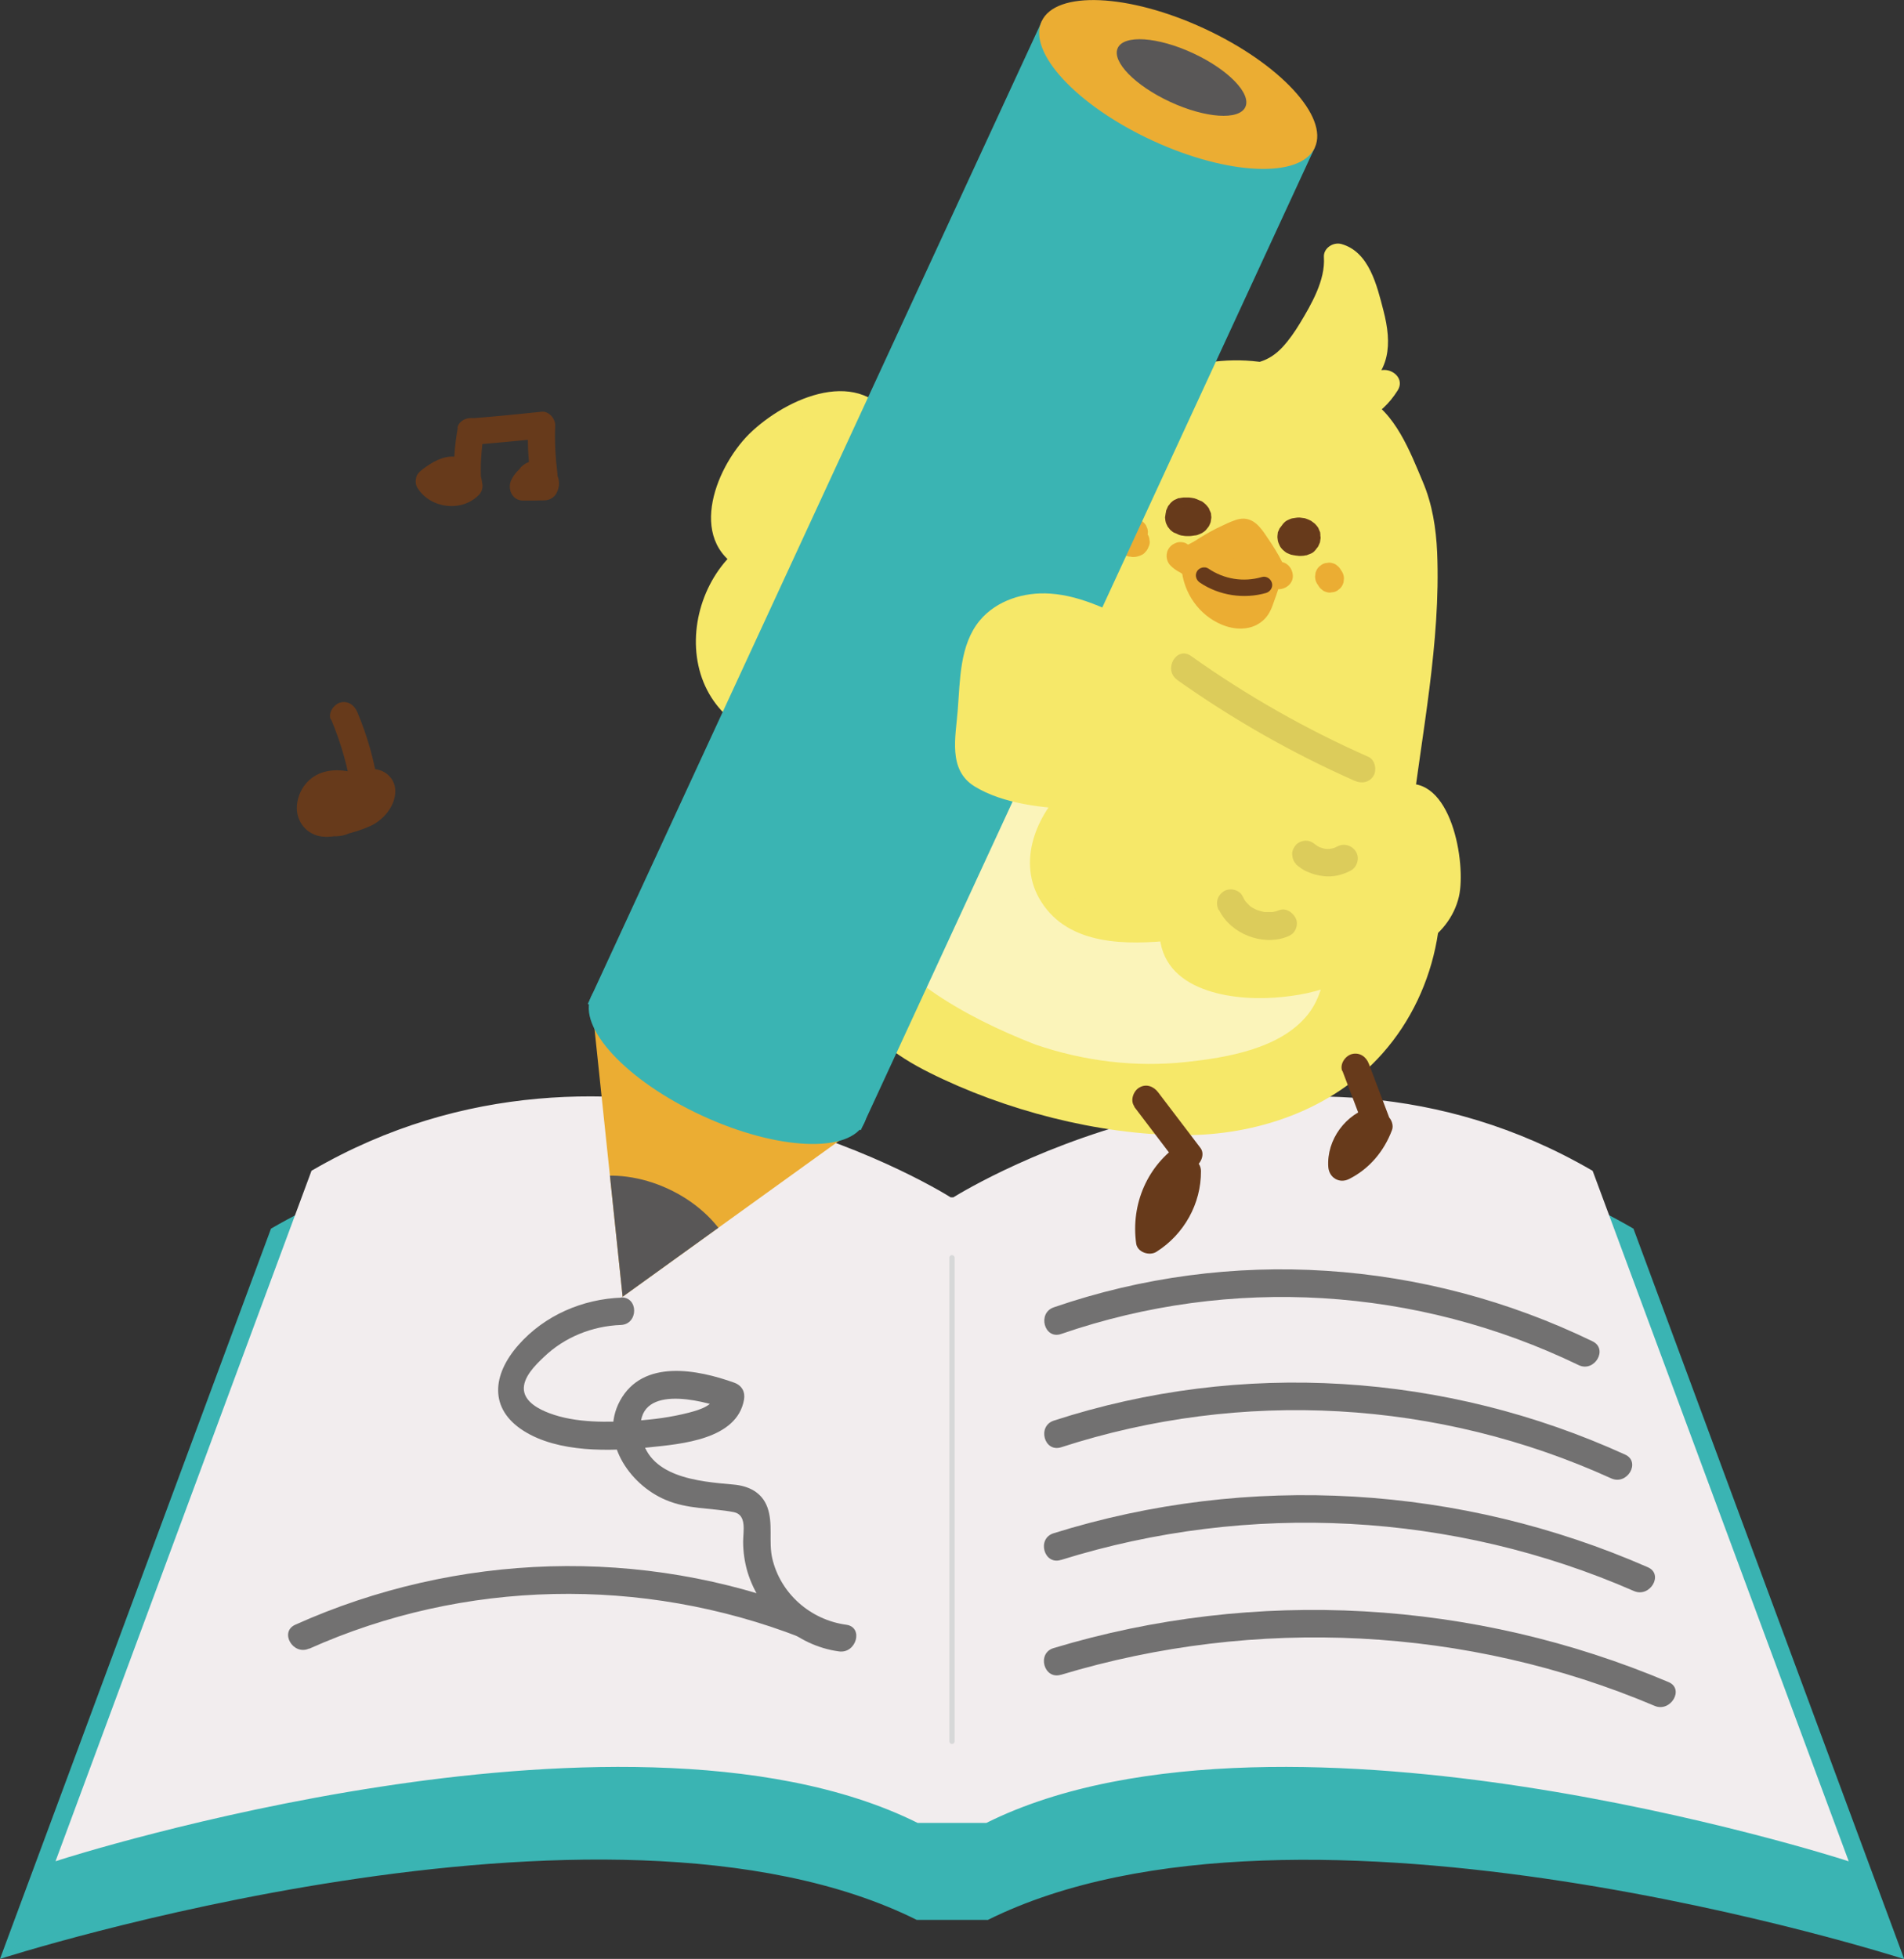 <?xml version="1.0" encoding="UTF-8"?>
<svg id="_レイヤー_2" data-name="レイヤー 2" xmlns="http://www.w3.org/2000/svg" xmlns:xlink="http://www.w3.org/1999/xlink" viewBox="0 0 86.42 88.87">
  <rect x="0" y="0" width="86.42" height="88.87" fill="#333333" stroke="none"/>
  <defs>
    <style>
      .cls-1 {
        fill: none;
      }

      .cls-2 {
        clip-path: url(#clippath);
      }

      .cls-3 {
        fill: #f6e869;
      }

      .cls-4 {
        fill: #f2edee;
      }

      .cls-5 {
        fill: #ebad33;
      }

      .cls-6 {
        fill: #fff;
      }

      .cls-7 {
        fill: #673a1b;
      }

      .cls-8 {
        fill: #d7d8d8;
      }

      .cls-9 {
        fill: #dccc5b;
      }

      .cls-10 {
        fill: #727171;
      }

      .cls-11 {
        fill: #595757;
      }

      .cls-12 {
        fill: #3ab4b3;
      }

      .cls-13 {
        opacity: .54;
      }
    </style>
    <clipPath id="clippath">
      <polygon class="cls-1" points="26.83 45.21 28.26 58.83 39.23 50.93 26.83 45.21"/>
    </clipPath>
  </defs>
  <g id="_3" data-name="3">
    <g>
      <g>
        <path class="cls-12" d="m44.82,87.11c14.18-7.06,41.61,1.77,41.61,1.77l-12.29-33.14c-15.12-8.78-30.82,1.33-30.82,1.33h-.2s-15.7-10.11-30.82-1.33L0,88.87s27.43-8.83,41.61-1.77h3.21Z"/>
        <g>
          <path class="cls-4" d="m44.72,82.59c13.28-6.62,38.98,1.65,38.98,1.65l-11.52-31.05c-14.16-8.23-28.87,1.24-28.87,1.24h-.19s-14.71-9.47-28.87-1.24l-11.52,31.05s25.7-8.27,38.98-1.65h3.01Z"/>
          <path class="cls-4" d="m83.9,84.44l-.25-.08c-.06-.02-6.51-2.08-14.49-3.3-7.36-1.13-17.56-1.76-24.39,1.64h-.06s-3.06,0-3.06,0c-6.83-3.4-17.04-2.77-24.39-1.64-7.98,1.22-14.43,3.28-14.49,3.3l-.25.08,11.62-31.33.04-.02c13.75-7.98,28.19.74,28.97,1.23h.12c.78-.48,15.22-9.21,28.97-1.23l.04.02.02.04,11.61,31.29ZM14.35,53.28l-11.41,30.77c1.25-.39,7.16-2.14,14.28-3.24,7.39-1.13,17.63-1.76,24.52,1.65h2.95c6.89-3.42,17.13-2.79,24.52-1.65,7.13,1.09,13.03,2.85,14.28,3.24l-11.41-30.77c-13.92-8.05-28.55,1.17-28.7,1.26l-.03.02h-.26l-.03-.02c-.15-.1-14.78-9.32-28.7-1.26Z"/>
        </g>
        <path class="cls-8" d="m43.21,79.12c-.07,0-.12-.06-.12-.12v-21.94c0-.07.06-.12.12-.12s.12.06.12.12v21.94c0,.07-.06.12-.12.12Z"/>
      </g>
      <g>
        <g>
          <path class="cls-3" d="m44.8,33.29c2.27-4,1.96-6.76,3.54-9.64.68-1.23,1.55-2.36,2.5-3.44,1.26-1.43,2.84-2.87,4.94-3,.56-.04,1.15.02,1.67-.14.56-.18.96-.6,1.34-1.01.76-.82,2.1-3.31,1.94-4.39,1.03.15,1.41,2.44,1.66,3.33s-.17,1.86-1.02,2.33c.5.15,1.04.18,1.53.07-.27.5-.72.91-1.27,1.17,1.12.41,1.3,1.64,1.88,2.58,1.84,2.96,1.1,6.23-.09,16.23"/>
          <path class="cls-3" d="m45.34,33.6c1.26-2.29,1.84-4.69,2.56-7.16.77-2.64,2.39-4.97,4.38-6.84,1.14-1.08,2.35-1.67,3.92-1.78,1.15-.08,1.95-.24,2.8-1.08,1.19-1.19,2.46-3.34,2.35-5.08l-.79.6c.64.18.82,1.34.97,1.88.27.99.56,1.94-.47,2.63-.43.28-.4,1.01.15,1.14.64.15,1.21.17,1.86.07l-.71-.92c-.28.44-.6.7-1.05.94-.39.21-.42.88,0,1.08.94.44,1.23,1.57,1.7,2.43.22.4.42.78.57,1.21.35,1.03.42,2.11.41,3.19-.04,3.82-.75,7.66-1.2,11.45-.1.8,1.16.79,1.25,0,.48-4.03,1.36-8.22,1.19-12.3-.05-1.1-.22-2.19-.65-3.2-.56-1.33-1.27-3.2-2.64-3.84v1.08c.65-.35,1.11-.77,1.5-1.39.32-.51-.21-.99-.71-.92-.4.08-.8.06-1.2-.07l.15,1.14c1.44-.95,1.51-2.24,1.11-3.78-.29-1.11-.64-2.66-1.91-3.01-.37-.1-.82.19-.79.6.07,1.04-.57,2.14-1.09,3-.23.38-.48.74-.78,1.07-.66.71-1.3.79-2.24.84-2.33.12-4.1,1.5-5.6,3.19s-2.85,3.64-3.56,5.87c-.8,2.52-1.29,4.99-2.58,7.34-.39.71.69,1.34,1.08.63h0Z"/>
        </g>
        <path class="cls-7" d="m58.96,23.55s-.07,0-.11,0c-.07,0-.15.02-.22.03,0,0-.01,0-.02,0,0,0-.02,0-.02,0,0,0,0,0-.01,0-.03.01-.06.03-.09.04-.03.01-.06.03-.09.04,0,0-.01,0-.02.01-.03.02-.09.07-.08.06,0,0-.06.04-.08.06-.03.03-.05.07-.07.09-.02.03-.05.06-.07.09l-.04.09s-.03.06-.04.09c0,0,0,0,0,0,0,.03-.02.17-.01.11,0-.05-.01.08-.01.11,0,0,0,0,0,0,0,.01.02.19.03.2.01.06.08.19.08.2.03.06.08.12.13.17s.11.09.16.13c.03.02.08.04.11.05.04.02.09.04.13.05.02,0,.03,0,.05.01.1.02.19.03.29.04.03,0,.06,0,.09,0,.08,0,.16-.01.24-.03,0,0,.01,0,.02,0,.03-.01.08-.04.1-.04.02-.01.07-.03.1-.04.07-.03.13-.08.18-.14.02-.02.06-.07.07-.09.03-.03.05-.06.07-.09.01-.02.07-.16.08-.18,0,0,0,0,0,0s0,0,0,0c0-.01.03-.19.03-.2,0,0,0-.01,0-.02,0-.03-.02-.12-.01-.11,0-.01,0-.07-.01-.11,0,0,0-.01,0-.02-.01-.03-.04-.09-.04-.09,0-.01-.03-.07-.04-.1-.03-.06-.12-.16-.14-.18,0,0-.02-.02-.03-.03,0,0,0,0,0,0-.05-.04-.11-.08-.16-.12,0,0-.01,0-.02-.01,0,0-.01,0-.02-.01-.06-.03-.13-.06-.19-.08-.02,0-.03-.01-.05-.02,0,0-.02,0-.02,0-.07-.01-.14-.02-.22-.03-.02,0-.04,0-.05,0-.08,0-.16.02-.24.03-.02,0-.03,0-.05.01,0,0-.02,0-.02,0-.06.02-.13.05-.19.08-.07.03-.14.09-.18.14-.03.02-.05.06-.07.09-.02.03-.05.06-.07.09-.08.15-.1.24-.11.4,0,.08,0,.16.03.23,0,0,0,0,0,0,0,.02.07.17.08.18.03.06.12.16.12.16,0,0,0,0,0,0,0,0,0,0,0,0l.15.12s.05.03.1.04c.03.01.07.03.1.04-.05-.01.15.03.22.03.1,0,.2-.02.29-.06.09-.03.17-.08.24-.16.07-.07.12-.15.16-.24.05-.09.07-.19.06-.29l-.03-.2c-.04-.13-.1-.24-.19-.33l-.15-.12c-.12-.07-.24-.1-.38-.1,0,0-.01,0-.02,0l.2.03s0,0-.01,0l.18.08s0,0-.01,0l.15.12s0,0,0,0l.12.15s0,0,0-.01l.08.18s0,0,0-.01l.03.2s0-.01,0-.02l-.03.2s0-.01,0-.02l-.08.18s0-.01,0-.02l-.12.15s0,0,.01-.01l-.15.12s.03-.01.04-.02l-.18.08s.06-.02.08-.02l-.2.03s.07,0,.1,0l-.2-.03s.06.01.09.02l-.18-.08s.03.02.05.03l-.15-.12s.03.02.04.03l-.12-.15s.02.02.02.03l-.08-.18s0,.02,0,.03l-.03-.2s0,.02,0,.02l.03-.2s0,.01,0,.02l.08-.18s0,0,0,.01l.12-.15s0,.01-.01.01l.15-.12s-.02.01-.03.02l.18-.08s-.03.01-.05.01l.2-.03s-.08,0-.12,0l.2.03c-.06,0-.12-.02-.17-.04l.18.08s-.02,0-.03-.01l.15.12s-.01,0-.02-.01l.12.15s0-.01,0-.02l.08.18s0-.01,0-.02l.03.2s0-.01,0-.02l-.03.2s0-.01,0-.02l-.08.18s0-.01,0-.02l-.12.15s.01-.01.02-.02l-.15.12s.02-.01.03-.02l-.18.08s.04-.01.06-.02l-.2.03s.08,0,.12,0c.1,0,.2-.02.29-.06.09-.03.17-.08.24-.16.07-.07.12-.15.16-.24.05-.09.07-.19.06-.29l-.03-.2c-.04-.13-.1-.24-.19-.33l-.15-.12c-.12-.07-.24-.1-.38-.1h0Z"/>
        <path class="cls-3" d="m57.13,16.41c-3.05-.38-6.18,1-8.09,3.38-2.14,2.67-2.57,6.17-2.6,9.48,0,.8,1.24.81,1.25,0,.03-2.95.34-6.18,2.23-8.59,1.71-2.18,4.45-3.37,7.21-3.02.8.1.79-1.15,0-1.25h0Z"/>
        <path class="cls-3" d="m50.9,18.74c-1.16.66-2.07,1.77-2.37,3.07-.06.26.04.57.29.71s.56.11.76-.1c.07-.07.14-.14.21-.21.23-.23.25-.65,0-.88s-.64-.25-.88,0c-.07.07-.14.14-.21.21l1.04.61c.03-.14.07-.27.12-.4.02-.06.05-.12.07-.19.03-.07-.06.12,0,.02.02-.04.03-.07.05-.11.06-.12.12-.24.19-.35.04-.06.07-.11.11-.17.02-.03.05-.07.07-.1.01-.02.09-.11.02-.03s.02-.02.03-.03c.02-.03.04-.05.07-.08.04-.05.09-.1.14-.15.1-.11.2-.21.31-.3.04-.04.11-.11.16-.13-.07.05-.08.06-.04.03.01,0,.02-.02.03-.03.03-.02.06-.04.09-.06.13-.09.26-.17.4-.25.28-.16.41-.57.22-.86s-.55-.4-.86-.22h0Z"/>
        <path class="cls-3" d="m50.18,19.42c-1.11,1.14-2.11,2.39-2.97,3.73-.18.28-.07.7.22.86.31.16.67.07.86-.22.82-1.29,1.69-2.37,2.77-3.48.23-.23.25-.65,0-.88s-.64-.25-.88,0h0Z"/>
        <path class="cls-3" d="m50.84,18.4c-2.44,1.51-3.61,4.09-4.28,6.78-.55,2.21-.72,4.6-1.71,6.68-.35.72.73,1.36,1.08.63,2.01-4.21,1.07-10.24,5.54-13,.68-.42.06-1.5-.63-1.08h0Z"/>
        <path class="cls-7" d="m53.91,22.66s-.07,0-.11,0c-.02,0-.03,0-.05,0-.08,0-.16.02-.24.03-.01,0-.03,0-.04.01-.04.01-.14.06-.18.08,0,0,0,0,0,0-.03.02-.06.05-.09.07-.03.03-.06.04-.09.07,0,0-.11.14-.12.15,0,0,0,0,0,0-.02.03-.03.07-.04.1-.02.06-.03.07-.04.1,0,.02-.03.18-.03.2,0,0,0,0,0,.01,0,.02.02.19.03.2,0,0,0,0,0,.01,0,.02.07.17.08.18,0,0,0,0,0,.01,0,0,0,0,0,0l.12.15h0s.01.02.02.02c.04.04.11.09.16.12,0,0,0,0,.01,0,0,0,.02.01.03.01.06.03.13.06.2.09.02,0,.04.01.07.02.09.01.17.03.26.03.04,0,.09,0,.13,0,.08,0,.17-.02.25-.03.02,0,.04,0,.06-.01.02,0,.03,0,.05-.01.06-.02.13-.05.19-.08,0,0,.02,0,.02-.01.06-.04.13-.08.18-.14,0,0,0,0,0,0,.01-.01.11-.14.12-.15.02-.03.03-.06.05-.1.01-.03.03-.07.04-.1,0,0,0,0,0,0,0-.02.03-.19.03-.2,0-.04,0-.08-.01-.12,0-.05,0-.08-.02-.12l-.04-.09s-.03-.06-.04-.1c0,0,0,0,0,0s0,0,0,0c-.03-.04-.09-.12-.12-.15-.01-.01-.03-.03-.04-.04-.06-.05-.12-.11-.19-.14,0,0-.02,0-.03-.01-.07-.03-.14-.06-.21-.09-.02,0-.04-.01-.06-.02-.09-.02-.17-.03-.26-.04-.05,0-.1,0-.14,0-.02,0-.04,0-.07,0-.07,0-.15.02-.22.03-.01,0-.02,0-.03,0,0,0,0,0-.01,0h0c-.06.03-.12.05-.18.08-.06.03-.12.08-.17.13-.03.03-.04.05-.07.09,0,0-.05.05-.06.08h0c-.03.06-.05.12-.08.18,0,0,0,0,0,0,0,.02-.03.19-.03.2,0,0,0,0,0,0l.03.2h0s0,.01,0,.01c0,.02.07.17.08.18,0,0,0,0,0,0h0c.04.06.08.11.12.16,0,0,0,0,0,0,0,0,0,0,0,0l.15.12s.01,0,.02.01c.02,0,.16.07.18.08,0,0,0,0,.01,0,.03,0,.16.02.11.01.03,0,.08.02.11.01.1,0,.2-.02.29-.06.09-.03.17-.08.24-.16.07-.07.12-.15.16-.24.05-.09.07-.19.06-.29l-.03-.2c-.04-.13-.1-.24-.19-.33l-.15-.12c-.12-.07-.24-.1-.38-.1,0,0-.01,0-.02,0l.2.03s-.01,0-.02,0l.18.08s-.02,0-.02-.01l.15.12s0,0-.01-.01l.12.15s0-.01,0-.02l.08.18s0-.01,0-.02l.03.2s0,0,0-.01l-.03.2s0,0,0-.01l-.08.18s0,0,0,0l-.12.15s0,0,.01-.01l-.15.12s.01,0,.02-.01l-.18.08s.04-.01.06-.02l-.2.03c.08-.01.17,0,.25,0l-.2-.03s.08.02.13.03l-.18-.08s.05.02.07.04l-.15-.12s.03.03.04.04l-.12-.15s.01.02.02.03l-.08-.18s0,.01,0,.02l-.03-.2s0,.01,0,.02l.03-.2s0,.02,0,.02l.08-.18s0,.01,0,.02l.12-.15s-.01.02-.02.02l.15-.12s-.03.02-.04.02l.18-.08s-.07.02-.11.03l.2-.03c-.07,0-.14.01-.21,0l.2.03s-.06-.01-.09-.02l.18.08s-.04-.02-.06-.03l.15.12s-.02-.02-.02-.02l.12.15s-.01-.02-.02-.03l.08.18s0,0,0-.01l.03.2s0,0,0-.01l-.03.2s0-.01,0-.02l-.08.18s0-.01.01-.02l-.12.15s0,0,.01-.01l-.15.12s.02-.01.03-.01l-.18.08s.04-.01.06-.02l-.2.03c.06,0,.12,0,.18,0,.1,0,.2-.02.29-.06.09-.03.17-.08.24-.16.07-.07.12-.15.16-.24.05-.09.07-.19.06-.29l-.03-.2c-.04-.13-.1-.24-.19-.33l-.15-.12c-.12-.07-.24-.1-.38-.1h0Z"/>
        <path class="cls-5" d="m54.4,25.84c.16-.08.32-.17.48-.24.04-.02.08-.04.12-.05.1-.04-.07.03.03-.01.09-.04.18-.07.27-.1.08-.03.16-.05.25-.07.04-.01.08-.02.12-.03,0,0,.17-.03.11-.02-.06,0,.06,0,.07,0,.04,0,.08,0,.13,0s.08,0,.13,0c.02,0,.15.02.06,0,.09.02.17.04.25.06.05.02.06.02,0,0,.03.01.07.03.1.05.04.02.08.04.12.07.01,0,.1.07.05.03s.03.03.04.04c.03.02.05.05.08.07.03.03.06.06.09.1-.04-.04-.04-.06,0,0,.04.06.07.12.1.18-.03-.04-.03-.08,0-.01.01.04.02.08.03.12,0,.02.02.12,0,.04,0-.1,0,.06,0,.06l.79-.6c-1.21-.2-2.42-.4-3.64-.61l.15,1.14c.1-.04-.02,0,.05-.02.04-.01.08-.03.11-.04.09-.03.18-.06.26-.08.1-.03.2-.05.3-.07.04,0,.08-.01.12-.02-.09.01.01,0,.05,0,.19-.02.38-.02.57-.01.1,0,.19.01.29.02-.07,0-.01,0,.02,0,.06.01.13.02.19.04l-.28-1.04s-.12.1-.01.04c-.05.03-.14.05-.03.03-.04,0-.18.03-.04.02-.03,0-.19-.01-.05.01l.28,1.04c.08-.07-.04,0,.02-.01.03,0,.14-.04.03-.02.04,0,.07-.02.11-.03-.11.03.03,0,.06,0l-.6-.79-.03.17c-.06.32.09.69.44.77.31.07.7-.09.77-.44l.03-.17c.08-.39-.17-.79-.6-.79s-.8.15-1.11.42-.19.97.28,1.04c.49.08,1.02-.01,1.35-.41.15-.18.22-.38.16-.61-.05-.2-.23-.39-.44-.44-1-.21-2-.11-2.93.3-.48.21-.36,1.06.15,1.14,1.21.2,2.42.4,3.64.61.39.06.8-.16.79-.6-.01-.94-.75-1.74-1.64-1.97-1-.25-1.98.16-2.85.63-.29.15-.4.58-.22.86.19.29.55.39.86.22h0Z"/>
        <path class="cls-5" d="m56.44,25.95l.57.34.48-1.14s-.09-.02-.14-.04l.15.06c-.05-.02-.11-.05-.15-.09l.13.1s-.04-.03-.05-.05c-.06-.06-.12-.1-.2-.13-.07-.04-.15-.06-.24-.05-.09,0-.17.01-.24.05-.08.03-.14.07-.2.13l-.1.13c-.06.1-.08.2-.09.32l.02.17c.03.11.08.2.16.28.06.06.13.11.2.16.03.02.06.04.09.05.08.04.16.07.24.1.03.01.07.02.1.03.08.03.17.03.25.01.08,0,.16-.03.23-.07l.13-.1c.06-.06.1-.12.13-.2.03-.05.04-.1.04-.16.02-.08.01-.17-.01-.25l-.06-.15c-.06-.09-.13-.17-.22-.22l-.57-.34c-.07-.05-.15-.07-.23-.07-.08-.02-.17-.01-.25.01-.08.02-.15.06-.21.11-.07.04-.12.1-.16.18l-.06.15c-.03.11-.03.22,0,.33l.06.15c.06.09.13.17.22.22h0Z"/>
        <path class="cls-5" d="m54.45,24.88s-.09.02-.14.03l.17-.02c-.1.01-.2.01-.3,0l.17.02c-.1-.01-.2-.04-.29-.08l.15.06c-.09-.04-.17-.08-.24-.14l.13.1s-.07-.06-.1-.09l-.76.98c.23.18.51.31.8.39s.6.12.89.09c.17-.02.32-.06.44-.18.11-.11.19-.29.18-.44s-.06-.33-.18-.44c-.12-.11-.28-.2-.44-.18-.14.01-.28,0-.43,0l.17.02c-.18-.02-.35-.07-.52-.14l.15.06c-.15-.06-.29-.15-.42-.24-.11-.09-.35-.11-.48-.06s-.24.11-.32.22c-.19.24-.17.6.05.82.43.43,1.1.6,1.68.44.15-.04.29-.15.37-.29s.11-.33.06-.48c-.1-.32-.43-.53-.77-.44h0Z"/>
        <path class="cls-5" d="m56.1,26.44c.63.21,1.3.3,1.96.29v-1.25c-.21,0-.42,0-.63-.03l.17.02c-.15-.02-.31-.05-.46-.09-.32-.08-.69.11-.77.44s.1.68.44.77c.41.11.83.16,1.25.14.33-.01.64-.28.62-.62s-.27-.63-.62-.62c-.28,0-.56,0-.84-.04l.17.02c-.32-.04-.64-.12-.95-.22s-.7.12-.77.44c-.08.34.1.66.44.77h0Z"/>
        <path class="cls-5" d="m50.9,24.42h0s.04-.1.06-.15c0,0,0,.02-.01.02l.1-.13s0,.01-.02.02l.13-.1s-.02.01-.02.01l.15-.06s-.02,0-.04,0l.17-.02s-.04,0-.05,0l.17.02s-.05-.01-.07-.02l.15.06s-.04-.02-.06-.04l.13.1s-.03-.02-.04-.04l.1.13s-.02-.02-.02-.04l.06.15s0-.02,0-.03l.02.17s0-.03,0-.05l-.02.17s0-.04.02-.05l-.06.15s.02-.04.04-.06l-.1.13s.04-.05.07-.07l-.13.1c.05-.04.11-.07.17-.09l-.15.06h0c.08-.02.15-.06.21-.11.07-.04.12-.1.16-.18.05-.07.07-.15.07-.23.02-.08.01-.17-.01-.25l-.06-.15c-.06-.09-.13-.17-.22-.22l-.15-.06c-.11-.03-.22-.03-.33,0-.09.04-.18.07-.26.12-.02.01-.04.02-.05.04-.06.04-.12.08-.17.13s-.09.11-.13.17c-.01.02-.02.03-.03.05-.03.05-.05.11-.07.17,0,0,0,.02,0,.02,0,0,0,.01,0,.02,0,.05-.02.12-.02.17,0,.01,0,.02,0,.04,0,.13.03.27.11.38.03.05.08.11.12.15,0,0,.01.01.02.01.04.04.09.07.14.11.07.05.15.08.22.1.01,0,.03,0,.04.01.03,0,.07,0,.1.01s.07.01.1.01c.14,0,.27-.04.39-.1.06-.03.11-.07.15-.12.11-.11.12-.17.18-.31.03-.08.03-.17.01-.25,0-.08-.03-.16-.07-.23-.04-.07-.09-.13-.16-.18-.06-.06-.13-.09-.21-.11l-.17-.02c-.11,0-.22.03-.32.09l-.13.1c-.08.08-.13.17-.16.28h0Z"/>
        <path class="cls-5" d="m60.91,25.93l-.06-.09c-.04-.07-.09-.13-.16-.18-.06-.06-.13-.09-.21-.11-.08-.03-.17-.03-.25-.01-.08,0-.16.03-.23.07l-.13.1c-.08.08-.13.17-.16.28l-.02.17c0,.11.03.22.09.32l.06.09c.04.07.09.13.16.18.06.06.13.09.21.11.08.03.17.03.25.01.08,0,.16-.03.23-.07l.13-.1c.08-.08.13-.17.16-.28l.02-.17c0-.11-.03-.22-.09-.32h0Z"/>
        <path class="cls-5" d="m54.85,25.66c.27-.18.55-.35.84-.5.14-.08.28-.15.43-.22.08-.04.15-.07.23-.11.03-.02.07-.03.1-.05.03-.01.03-.01,0,0-.04.02-.03.01.03,0h-.06c-.06-.01-.12-.03-.18-.04-.06-.03-.04-.06-.02-.01l.03.03c-.04-.05-.05-.06-.02-.02.02.03.05.06.07.09.1.13.19.26.28.4.19.28.36.58.52.88s.58.4.86.22c.3-.19.38-.54.22-.86-.18-.35-.38-.68-.6-1-.27-.4-.57-.91-1.11-.94-.27-.01-.5.1-.74.2-.17.08-.34.16-.51.24-.35.18-.68.37-1.01.59-.27.18-.41.56-.22.86.17.27.56.42.86.22h0Z"/>
        <g>
          <path class="cls-3" d="m50.44,31.39c-3.13-2.37-7.01-1.02-8.43-5.04-.58-1.65-.98-3.38-1.38-5.1-.17-.75-.36-1.54-.82-2.1-.57-.7-1.49-.93-2.35-.78s-1.67.65-2.4,1.23c-.88.7-1.71,1.59-2.04,2.74s.03,2.57.98,2.96c-1.44,1.09-2.15,3.34-1.6,5.12s2.28,2.89,3.95,2.52c-.57,1.74.45,3.52,1.66,4.6,2.35,2.09,5.64,2.76,8.64,1.76"/>
          <path class="cls-3" d="m50.76,30.85c-1.06-.76-2.24-1.21-3.49-1.55-1.06-.29-2.21-.5-3.14-1.11-1.3-.85-1.67-2.39-2.07-3.8-.45-1.59-.62-3.38-1.31-4.88-1.36-2.98-4.77-1.64-6.6.04-1.6,1.46-3.05,4.95-.46,6.28l-.13-.98c-1.62,1.32-2.38,3.71-1.76,5.73s2.6,3.32,4.71,2.96l-.77-.77c-.72,2.64,1.12,5,3.29,6.29,2.36,1.39,5.18,1.65,7.78.84.77-.24.44-1.45-.33-1.21-2.07.65-4.28.57-6.24-.4s-3.93-2.87-3.3-5.19c.13-.49-.31-.85-.77-.77-1.71.29-3.13-1.11-3.32-2.75-.17-1.46.45-2.93,1.58-3.85.31-.25.21-.81-.13-.98-1.31-.68-.76-2.53-.08-3.45.77-1.05,2.16-2.23,3.51-2.35,1.72-.16,2.06,1.52,2.36,2.83.33,1.41.67,2.82,1.12,4.2.6,1.83,1.59,3.14,3.42,3.85s3.81.9,5.48,2.1c.65.47,1.28-.61.63-1.08h0Z"/>
        </g>
        <g>
          <path class="cls-3" d="m46.09,31.62c-1.78,1.9-3.41,3.97-4.86,6.18-1.3,1.96-2.5,4.45-1.74,6.63.47,1.32,1.58,2.2,2.72,2.84,1.68.95,3.53,1.52,5.38,2.01,2.55.67,5.19,1.2,7.84.87,2.65-.33,5.34-1.61,7.03-3.98,1.78-2.5,2.19-6.07,1.03-8.84"/>
          <path class="cls-3" d="m45.21,30.73c-2.53,2.74-5.25,5.89-6.62,9.4-.64,1.64-.84,3.49-.09,5.13s2.16,2.64,3.68,3.4c3.41,1.71,7.67,2.82,11.49,2.84,3.36.02,6.82-1.15,9.09-3.72,2.56-2.89,3.35-7.19,1.93-10.78-.58-1.48-3-.83-2.41.66,1.32,3.34.41,7.32-2.53,9.51s-7,2.05-10.54,1.22c-2.87-.67-9.05-1.84-8.68-5.83.18-1.93,1.45-3.69,2.53-5.22,1.19-1.7,2.51-3.31,3.92-4.84,1.09-1.18-.67-2.95-1.77-1.77h0Z"/>
        </g>
        <g class="cls-13">
          <path class="cls-6" d="m47.17,46.78c-1-.38-3.43-1.62-4.33-2.21-.42-.28-.84-.58-1.11-1.01-.64-1.01-.25-2.35.29-3.42.79-1.58,1.87-2.99,2.96-4.38,1.47-1.88,3.16-3.83,5.48-4.37,1.85-.43,3.76.12,5.58.66,1.52.45,3.16,1,4.03,2.32.97,1.47.68,3.4.35,5.14-.26,1.39-.53,2.78-.79,4.18-.11.58-.23,1.17-.53,1.68-.54.89-1.58,1.35-2.58,1.65-3.03.91-6.35.83-9.33-.23"/>
          <path class="cls-6" d="m47.33,46.18c-1.16-.45-2.28-1.05-3.37-1.66-.59-.33-1.34-.69-1.71-1.27-.54-.84-.11-1.98.29-2.79.79-1.62,1.92-3.08,3.04-4.48,1-1.26,2.08-2.55,3.48-3.37,1.67-.97,3.51-.84,5.33-.37,1.52.39,3.38.78,4.58,1.85,1.38,1.22,1.19,3.17.9,4.81-.31,1.77-.57,3.6-1.03,5.34-.56,2.11-3.31,2.52-5.17,2.7-2.16.21-4.3-.06-6.34-.76-.76-.26-1.09.95-.33,1.21,2.19.75,4.53,1.04,6.84.79,1.85-.2,4.27-.6,5.51-2.14.59-.73.75-1.64.92-2.54.23-1.22.46-2.44.69-3.66.34-1.81.71-3.84-.23-5.54s-2.83-2.33-4.55-2.85c-2.07-.62-4.33-1.23-6.46-.51-1.74.6-3.12,1.88-4.3,3.26-1.41,1.65-2.8,3.42-3.81,5.34s-1.32,4.02.65,5.41c1.43,1,3.12,1.81,4.74,2.44.75.29,1.07-.92.33-1.21h0Z"/>
        </g>
        <path class="cls-9" d="m35.66,26.96c-.08.27-.07.53-.02.8.03.13.08.25.13.38.04.08.08.16.13.23.16.22.33.41.57.55s.5.21.77.23c.15.01.34-.08.44-.18s.19-.29.18-.44-.06-.33-.18-.44-.27-.17-.44-.18c-.02,0-.05,0-.07,0l.17.02c-.08-.01-.17-.04-.24-.07l.15.06c-.08-.04-.16-.08-.23-.14l.13.1c-.08-.06-.15-.14-.22-.22l.1.13c-.06-.08-.12-.17-.16-.27l.06.15c-.04-.09-.06-.18-.08-.28l.02.17c-.01-.09-.01-.18,0-.27l-.02.17s.02-.1.03-.14c.04-.15.02-.34-.06-.48-.08-.13-.22-.25-.37-.29-.33-.08-.67.1-.77.44h0Z"/>
        <path class="cls-9" d="m38.57,27.39c.07.42.28.8.56,1.12s.65.55,1.05.68c.31.1.7-.12.77-.44.08-.34-.1-.66-.44-.77-.05-.02-.1-.03-.15-.05l.15.06c-.13-.06-.26-.13-.37-.22l.13.1c-.12-.09-.23-.2-.32-.32l.1.13c-.09-.12-.17-.25-.23-.39l.06.15c-.05-.12-.09-.25-.11-.38-.02-.15-.17-.3-.29-.37-.13-.08-.33-.11-.48-.06s-.3.14-.37.29l-.06.15c-.03.11-.03.22,0,.33h0Z"/>
        <path class="cls-9" d="m38.38,31.22c.02.3.09.58.24.84s.35.46.59.64c.44.33,1.01.44,1.55.33.15-.03.3-.16.37-.29.08-.13.11-.33.06-.48-.11-.34-.43-.51-.77-.44-.03,0-.06.01-.08.02l.17-.02c-.11.01-.21.01-.32,0l.17.02c-.12-.02-.24-.05-.35-.1l.15.06c-.11-.05-.22-.11-.31-.18l.13.1c-.1-.08-.18-.16-.26-.26l.1.13c-.07-.09-.13-.19-.17-.29l.06.15c-.04-.1-.07-.2-.08-.31l.02.17s0-.06,0-.09c-.01-.17-.06-.32-.18-.44-.11-.11-.29-.19-.44-.18s-.33.06-.44.18-.19.28-.18.44h0Z"/>
      </g>
      <path class="cls-3" d="m39.64,23.75c-1.48.23-2.68,1.66-2.66,3.15s1.22,2.91,2.71,3.12c.26.03.49,0,.66-.22.14-.19.19-.48.05-.69-.7-1.09-1.29-2.25-1.74-3.47-.09-.24-.26-.42-.52-.45-.23-.03-.51.07-.62.3-.7,1.43-.12,3.35,1.37,4.03.4.18.75.03.92-.37.55-1.33.21-2.91-.73-3.97-.39-.44-1.03-.06-1.07.44-.1,1.27.23,2.57.9,3.65.25.39.84.41,1.08,0,.75-1.28.54-2.96-.48-4.04-.35-.37-.88-.14-1.04.28-.57,1.4.02,3.06,1.24,3.91.35.24.8-.02.92-.37.47-1.43.21-3.1-.7-4.3-.32-.42-.97-.4-1.14.15-.58,1.84.2,3.92,1.79,4.98.37.25.98-.08.94-.54-.12-1.34-.68-2.59-1.62-3.56-.43-.44-1.22,0-1.04.61.37,1.24,1.17,2.29,2.25,2.99.44.29,1.1-.19.92-.71-.31-.88-.85-1.6-1.6-2.15-.41-.31-.91.12-.94.54-.05.71.25,1.43.77,1.91.25.23.64.25.88,0,.23-.23.25-.66,0-.88-.31-.29-.44-.62-.41-1.03l-.94.54c.47.35.84.86,1.03,1.41l.92-.71c-.8-.52-1.4-1.33-1.67-2.25l-1.04.61c.7.72,1.16,1.69,1.25,2.68l.94-.54c-1.14-.76-1.62-2.29-1.21-3.57l-1.14.15c.74.98.95,2.19.58,3.34l.92-.37c-.76-.53-1.02-1.61-.66-2.49l-1.04.28c.64.67.74,1.73.28,2.52h1.08c-.57-.91-.81-1.95-.73-3.02l-1.07.44c.67.76.79,1.82.41,2.76l.92-.37c-.28-.13-.41-.22-.6-.43,0,0-.12-.15-.06-.07-.05-.06-.09-.12-.12-.19s-.07-.13-.11-.2c-.05-.11,0,.03-.04-.09-.11-.31-.13-.43-.13-.72,0-.06,0-.13.01-.19-.01.11.02-.08.02-.09.01-.06.03-.12.05-.19.01-.04.03-.08.04-.12-.02.05-.01.04.02-.03l-1.14-.15c.48,1.32,1.1,2.59,1.87,3.77l.71-.92c-.54-.07-.92-.28-1.28-.66-.31-.34-.51-.81-.51-1.25,0-.96.76-1.8,1.75-1.95.33-.05.52-.47.44-.77-.1-.36-.43-.49-.77-.44h0Z"/>
      <path class="cls-5" d="m53.63,25.79c.09,1.11.79,2.12,1.83,2.55.57.24,1.27.27,1.78-.12.26-.19.41-.45.52-.75.12-.32.23-.65.34-.98.15-.42-.46-.63-.69-.29-.34.53-.75,1-1.22,1.42l.63.36c.11-.42.32-.8.63-1.1l-.59-.45c-.2.36-.44.69-.72,1l.63.36c.12-.37.31-.69.58-.96l-.59-.45c-.27.39-.6.74-.98,1.03l.55.42c.14-.38.38-.71.67-.98l-.59-.45c-.24.37-.54.69-.87.98l.63.36c.14-.41.38-.75.71-1.03l-.53-.53c-.37.4-.76.8-1.16,1.18l.59.45c.18-.34.39-.65.64-.94l-.59-.45c-.21.31-.46.58-.74.82l.59.45c.17-.38.38-.75.65-1.07.13-.16.15-.38,0-.53-.14-.14-.4-.15-.53,0-.3.34-.61.67-.95.97l.59.45c.18-.3.37-.59.59-.86.13-.16.16-.38,0-.53-.13-.13-.4-.15-.53,0-.24.28-.49.54-.76.79l.59.45c.17-.29.33-.58.48-.88.19-.36-.3-.79-.59-.45l-.68.79.64.27c0-.19.04-.38.13-.56s.05-.4-.13-.51c-.16-.1-.42-.05-.51.13-.1.21-.23.37-.41.51l.64.27.09-.68c.04-.33-.44-.49-.64-.27-.13.14-.24.3-.32.48l.7.19-.02-.5c-.02-.48-.77-.48-.75,0l.02.5c0,.17.11.32.28.36.15.04.36-.02.42-.17.05-.12.11-.23.2-.32l-.64-.27-.09.68c-.02.14.11.29.23.34.15.06.29.02.41-.08.22-.18.4-.41.53-.66l-.65-.38c-.14.3-.22.61-.23.94,0,.31.43.52.64.27l.68-.79-.59-.45c-.15.3-.32.59-.48.88-.22.38.28.74.59.45.27-.25.52-.51.76-.79l-.53-.53c-.26.32-.49.66-.71,1.01-.23.38.28.73.59.45.34-.3.65-.63.95-.97l-.53-.53c-.31.38-.57.78-.77,1.22-.17.38.26.75.59.45s.61-.62.86-.98-.31-.78-.59-.45-.55.7-.76,1.09.28.75.59.45c.4-.38.78-.78,1.16-1.18.33-.36-.16-.84-.53-.53-.43.36-.73.83-.9,1.36-.13.38.36.59.63.36.38-.33.71-.71.99-1.13.24-.37-.29-.73-.59-.45-.39.36-.68.81-.87,1.31-.11.29.29.62.55.42.49-.37.9-.79,1.25-1.3.25-.36-.29-.75-.59-.45-.36.36-.62.8-.78,1.29-.11.35.37.64.63.36.32-.35.61-.73.83-1.15.2-.37-.28-.76-.59-.45-.4.4-.68.89-.83,1.44-.1.37.35.61.63.36.51-.46.96-.99,1.34-1.57l-.69-.29c-.09.25-.18.51-.27.76-.07.19-.12.4-.29.54-.33.27-.83.18-1.18.01-.7-.33-1.21-1.04-1.27-1.82-.02-.2-.16-.38-.38-.38-.19,0-.39.17-.38.38h0Z"/>
      <path class="cls-7" d="m51.48,50.21l1.91,2.51.22-.86c-1.53.99-2.29,2.77-2.04,4.56.06.4.61.57.92.37,1.25-.79,2.03-2.18,2.02-3.66,0-.47-.53-.78-.94-.54-.98.56-1.57,1.58-1.63,2.7-.03.54.71.83,1.07.44.07-.07.13-.14.2-.22.55-.59-.34-1.48-.88-.88-.07.07-.13.14-.2.22l1.07.44c.03-.68.42-1.28,1.01-1.62l-.94-.54c0,1.04-.52,2.03-1.4,2.58l.92.37c-.17-1.21.46-2.49,1.47-3.15.26-.17.44-.58.22-.86l-1.91-2.51c-.2-.27-.54-.41-.86-.22-.26.15-.43.58-.22.86h0Z"/>
      <path class="cls-7" d="m60.93,48.58l.91,2.4.44-.77c-1.19.3-2.08,1.5-1.99,2.74.04.48.5.76.94.54.92-.46,1.59-1.26,1.95-2.22.08-.2-.01-.46-.16-.61-.17-.17-.38-.2-.61-.16-.25.04-.49.07-.74.11-.33.05-.52.47-.44.77.1.36.43.49.77.44.25-.04.49-.07.74-.11l-.77-.77c-.04.09-.13.29-.22.44-.11.18-.17.25-.3.39-.27.29-.49.46-.86.64l.94.54c0-.11,0-.21,0-.32s0,.01,0-.05c.01-.05.02-.1.04-.15s.03-.1.05-.15c.04-.1-.07.11.02-.05.05-.09.1-.18.16-.27.01-.02.06-.08.02-.03.04-.05.08-.1.13-.14.03-.03.06-.06.09-.09.14-.13-.04.02.05-.04s.18-.11.27-.16c.04-.02.04-.02,0,0l.06-.02c.06-.02.12-.04.18-.05.3-.08.56-.46.44-.77l-.91-2.4c-.12-.32-.42-.53-.77-.44-.3.08-.56.45-.44.77h0Z"/>
      <path class="cls-7" d="m54.46,26.43c.87.59,2,.76,3.01.47.19-.06.32-.26.26-.46s-.27-.32-.46-.26c-.83.24-1.71.1-2.43-.39-.17-.11-.42-.03-.51.13-.11.19-.03.4.13.51h0Z"/>
      <g>
        <polygon class="cls-5" points="26.83 45.21 28.26 58.83 39.23 50.93 26.83 45.21"/>
        <rect class="cls-12" x="36.35" y="1.57" width="13.65" height="49.11" transform="translate(14.95 -15.71) rotate(24.81)"/>
        <ellipse class="cls-5" cx="53.48" cy="3.83" rx="2.8" ry="6.83" transform="translate(27.56 50.77) rotate(-65.19)"/>
        <ellipse class="cls-12" cx="33.03" cy="48.07" rx="2.8" ry="6.83" transform="translate(-24.46 57.88) rotate(-65.19)"/>
        <g class="cls-2">
          <ellipse class="cls-11" cx="28.82" cy="57.18" rx="3.57" ry="4.9" transform="translate(-35.17 59.34) rotate(-65.19)"/>
        </g>
        <ellipse class="cls-11" cx="53.63" cy="3.52" rx="1.22" ry="3.19" transform="translate(27.93 50.72) rotate(-65.19)"/>
      </g>
      <g>
        <path class="cls-3" d="m64.1,36.4c-1.38-1.88-3.55-2.99-5.64-4.03-2.54-1.26-5.08-2.51-7.63-3.75-.96-.47-1.95-.94-3.01-1.05s-2.23.19-2.89,1.03c-.57.73-.67,1.71-.74,2.64-.06.79-.12,1.58-.18,2.36-.03.39-.05.81.15,1.15.2.33.59.5.95.63,1.21.44,2.49.68,3.78.71-1.19,1.04-1.94,2.82-1.23,4.23.47.93,1.47,1.51,2.49,1.71s2.08.1,3.12,0c-.13.93.56,1.83,1.41,2.23s1.83.41,2.78.39c1.87-.06,4.16-.57,4.68-2.37,1.11.83,2.85,0,3.36-1.29s.1-2.76-.51-4.01c-.23-.47-.71-1.01-1.18-.77"/>
        <path class="cls-3" d="m64.64,36.08c-1.88-2.44-4.69-3.68-7.39-5.01-1.78-.88-3.56-1.75-5.35-2.62-1.34-.65-2.72-1.42-4.24-1.52-1.17-.08-2.42.3-3.19,1.22-.92,1.11-.89,2.71-1,4.07-.09,1.2-.46,2.71.77,3.46,1.31.8,3.13.98,4.63,1.04l-.44-1.07c-1.4,1.31-2.3,3.48-1.17,5.26,1.27,2.01,3.91,1.96,5.99,1.75l-.62-.62c-.13,2.83,3.05,3.37,5.22,3.22,1.98-.14,4.16-.74,4.87-2.81l-.92.37c1.78,1.13,3.99-.26,4.42-2.15.34-1.49-.35-5.6-2.61-5.06-.78.19-.45,1.39.33,1.21.44-.1.88,1.47.93,1.64.19.66.29,1.37.1,2.04-.29,1.06-1.53,1.89-2.55,1.24-.36-.23-.79,0-.92.37-.84,2.42-7.78,2.99-7.64-.09.01-.31-.3-.66-.62-.62-1.52.15-3.41.38-4.61-.78-1.29-1.25-.4-3.07.68-4.09.41-.39.08-1.05-.44-1.07-1.1-.04-2.86-.12-3.81-.78-.88-.61-.33-2.85-.24-3.8.15-1.46.78-2.65,2.39-2.71,1.23-.05,2.39.56,3.47,1.08,2.42,1.17,4.84,2.36,7.25,3.56,2.04,1.01,4.18,2.06,5.6,3.9.48.63,1.57,0,1.08-.63h0Z"/>
      </g>
      <path class="cls-9" d="m55.33,41.28c.52,1.08,1.96,1.65,3.08,1.22.16-.06.29-.14.37-.29.08-.13.11-.33.06-.48-.1-.29-.44-.56-.77-.44-.1.04-.21.07-.32.09s.03,0,.06,0c-.02,0-.07,0-.09,0-.05,0-.1,0-.16,0s-.1,0-.16,0c-.12,0,.16.03.04,0-.03,0-.05,0-.08-.01-.11-.02-.21-.06-.32-.09-.1-.03.12.05.05.02-.02-.01-.05-.02-.07-.03-.05-.02-.09-.05-.14-.07-.05-.03-.1-.06-.14-.09-.09-.06.01.02.04.03-.02,0-.04-.04-.06-.05-.04-.04-.08-.08-.12-.12-.02-.02-.03-.04-.05-.06-.07-.08,0,.02.03.04-.08-.08-.13-.2-.18-.29-.14-.3-.59-.4-.86-.22-.3.2-.38.54-.22.86h0Z"/>
      <path class="cls-9" d="m58.82,39.21c.16.14.33.26.52.34.25.11.48.17.75.2.42.05.86-.06,1.23-.26.29-.16.4-.58.22-.86-.19-.29-.55-.39-.86-.22-.05.02-.09.05-.14.07l.15-.06c-.12.05-.24.08-.37.1l.17-.02c-.15.02-.29.02-.44,0l.17.02c-.14-.02-.27-.06-.4-.11l.15.06c-.12-.05-.23-.12-.33-.2l.13.1s-.04-.03-.06-.05c-.13-.11-.27-.18-.44-.18-.15,0-.34.07-.44.18s-.19.28-.18.44.06.33.18.44h0Z"/>
      <path class="cls-9" d="m53.42,30.84c2.53,1.79,5.23,3.33,8.06,4.58.31.14.67.09.86-.22.16-.26.08-.72-.22-.86-2.83-1.25-5.53-2.78-8.06-4.58-.66-.47-1.28.62-.63,1.08h0Z"/>
      <path class="cls-10" d="m28.22,58.87c-1.77.06-3.5.8-4.69,2.15s-1.34,2.89.23,3.89,3.93.94,5.72.75c1.44-.15,3.97-.35,4.29-2.16.06-.35-.09-.64-.44-.77-1.67-.6-4.15-1.09-5.19.82-.96,1.78.41,3.79,2.06,4.49,1.02.44,2.05.36,3.1.56.61.12.43.87.43,1.34s.07.94.2,1.38c.57,1.86,2.22,3.34,4.15,3.6.79.11,1.13-1.1.33-1.21-1.62-.22-2.99-1.41-3.36-3.02-.17-.76.05-1.57-.22-2.31-.25-.68-.85-.97-1.54-1.03-1.58-.14-3.96-.32-4.2-2.36-.26-2.24,2.72-1.49,3.89-1.06l-.44-.77c-.11.61-.75.79-1.28.93-.78.2-1.58.31-2.38.36-1.27.08-2.74.12-3.95-.34-.45-.17-1.09-.49-1.15-1.04-.06-.58.53-1.15.91-1.51.94-.9,2.19-1.4,3.49-1.45.8-.03.81-1.28,0-1.25h0Z"/>
      <path class="cls-10" d="m48.16,75.98c8.83-2.66,18.44-2.19,26.94,1.41.73.31,1.37-.77.63-1.08-8.82-3.73-18.73-4.31-27.91-1.54-.77.23-.44,1.44.33,1.21h0Z"/>
      <path class="cls-10" d="m48.16,70.77c8.53-2.66,17.81-2.17,26,1.41.73.32,1.37-.76.63-1.08-8.5-3.72-18.1-4.31-26.97-1.54-.77.24-.44,1.45.33,1.21h0Z"/>
      <path class="cls-10" d="m48.16,65.66c8.2-2.66,17.12-2.16,24.97,1.41.73.33,1.36-.75.63-1.08-8.15-3.71-17.4-4.31-25.93-1.54-.76.25-.44,1.45.33,1.21h0Z"/>
      <path class="cls-10" d="m48.16,60.52c7.72-2.66,16.14-2.14,23.49,1.41.72.35,1.36-.73.63-1.08-7.64-3.7-16.41-4.31-24.45-1.54-.76.26-.43,1.47.33,1.21h0Z"/>
      <path class="cls-10" d="m14.03,74.8c7.03-3.15,15.12-3.3,22.29-.52.75.29,1.08-.92.33-1.21-7.49-2.92-15.92-2.65-23.25.64-.73.33-.1,1.41.63,1.08h0Z"/>
      <g>
        <path class="cls-7" d="m15.03,32.64c.46,1.09.78,2.23.95,3.4l.77-.77c-.68-.26-1.45-.46-2.16-.21-.63.23-1.04.79-1.11,1.45s.34,1.27,1,1.42c.38.08.78,0,1.15-.07.41-.09.81-.22,1.19-.39.52-.24,1-.77,1.1-1.34.06-.33,0-.66-.24-.91-.31-.33-.74-.38-1.16-.32-1.07.17-2.69,1.04-2.32,2.36.08.27.23.51.51.6.17.06.37.08.55.08.42-.01.85-.19,1.08-.56.45-.72-.22-1.85-1.1-1.55-.32.11-.53.43-.44.77.09.31.45.54.77.44-.1.03-.22-.06-.3-.09-.04-.02-.03-.08,0,0-.02-.06,0-.15-.03-.06.01-.05.13-.25.06-.18-.05.05.02-.02.04-.02-.1.03.02.01-.05.02-.05,0-.11,0-.16,0,.1.01-.07-.02-.09-.03l.37.29s-.05-.09-.02-.03c.03.06,0-.03,0-.03,0,0,.02.11,0,0,0-.01,0-.1,0-.02,0,.1,0-.03.01-.02,0,0-.05.1-.01.03.01-.02.03-.05.04-.07.07-.14-.04.03.02-.03.18-.21.32-.29.6-.43.09-.04.18-.08.32-.13.12-.04.28-.07.39-.1.1-.02.06.02.04-.02,0-.02-.12-.18-.1-.14.02.05,0-.16,0-.09,0,.02-.01.05-.02.08.03-.11,0,0-.02.03-.02.03-.09.13-.07.11.04-.05-.03.03-.03.03-.03.03-.06.06-.09.09-.07.07,0,0-.07.06-.04.03-.12.07-.15.09-.33.15-.75.25-1.13.32-.1.02-.26.05-.35.03-.02,0-.11-.02-.06-.01.04,0,.02,0-.01-.02l.04.05c-.03-.05-.03-.06-.01-.01.02.11-.03-.14-.01-.03.01.08,0-.07,0-.1,0-.09-.03.1,0,0,0-.03.02-.05.02-.08,0,0,.03-.1,0-.03s.02-.04.03-.05c.01-.02.03-.05.04-.07.08-.14-.04.05.02-.03.02-.02.04-.04.06-.06-.04.04-.05.02,0,0,.08-.04.22-.09.36-.09.39,0,.78.14,1.15.28.2.08.46-.02.61-.16.17-.17.19-.38.16-.61-.17-1.17-.49-2.31-.95-3.4-.13-.31-.41-.53-.77-.44-.29.08-.57.46-.44.77h0Z"/>
        <path class="cls-7" d="m20.78,19.4c-.15.82-.21,1.65-.15,2.48h1.25c-.04-.31-.14-.6-.39-.81s-.53-.32-.85-.35c-.55-.05-1.04.26-1.46.57-.13.1-.25.21-.29.37s-.03.34.06.48c.59.93,1.98,1.11,2.77.33.35-.34.16-.9-.28-1.04-.41-.13-.86-.18-1.29-.13-.17.02-.31.06-.44.18-.11.11-.19.29-.18.44s.06.33.18.44c.11.1.28.2.44.18.18-.02.36-.03.55-.01h.05c.07.01.06.01-.03,0,.03,0,.1.02.13.03.09.02.18.04.26.07l-.28-1.04s-.15.1.01,0c-.03.02-.07.05-.1.07-.05.03-.17.06.02,0-.03,0-.06.02-.08.03-.04.01-.08.02-.12.03-.16.03.13,0,.02,0-.08,0-.15,0-.23,0-.05,0,.18.03.03,0-.04,0-.08-.02-.12-.03-.06-.02-.16-.09,0,.01-.03-.02-.06-.03-.09-.05s-.06-.04-.09-.06c-.09-.05.13.11,0,0-.03-.03-.06-.06-.08-.09-.07-.08.09.14,0,0l-.22.86c.14-.11.29-.22.45-.31.04-.02.07-.04.11-.06.11-.06-.13.04.02,0,.05-.02.09-.03.14-.04.12-.03-.13,0-.02,0,.03,0,.07,0,.1,0-.11-.02-.14-.02-.07,0h.03s.16.06.05.02.02.02.04.03c.09.05-.1-.1-.03-.02.02.02.04.05.06.07-.06-.09-.08-.11-.05-.05v.03c-.03-.1-.04-.13-.01-.06.02.06.01.04,0-.07.02.17.06.31.18.44.11.11.29.19.44.18.32-.01.65-.28.62-.62-.02-.38-.03-.76,0-1.14.01-.19.03-.38.05-.57,0-.05,0-.09.02-.14-.01.08-.01.08,0,0,.01-.1.03-.2.05-.3.03-.17.03-.33-.06-.48-.08-.13-.22-.25-.37-.29-.3-.07-.71.09-.77.44h0Z"/>
        <path class="cls-7" d="m21.5,20.18c1.03-.09,2.05-.18,3.08-.29l-.62-.62c-.02.73.01,1.46.1,2.18l.62-.62c-.61.05-1.19.37-1.47.94-.2.41.04.95.54.94.32,0,.64,0,.96-.01.22,0,.43-.12.54-.31.53-.96-.78-1.97-1.58-1.22-.24.22-.24.66,0,.88.26.24.63.24.88,0-.03.04-.07.06-.12.07-.06.02-.06.02-.02,0-.01,0-.16.02-.07.02-.11-.02-.14-.02-.09,0,.05.01.02,0-.07-.03.01.01.11.07.02,0-.1-.08.01.02.01.02l-.06-.07s.02.04,0-.02c-.02-.06-.02-.06-.01-.02v-.1s0-.07,0-.1c-.02.06,0,.04.03-.06l.54-.31c-.32,0-.64,0-.96.01l.54.94s.04-.08.07-.12c.05-.09-.02,0-.01.01,0,0,.09-.09.1-.1.08-.08-.06.03,0,0,.03-.02.07-.04.1-.06.1-.06-.07.02,0,0,.04-.01.08-.02.11-.03.12-.04-.12,0,.02,0,.3-.02.67-.27.62-.62-.09-.72-.13-1.45-.1-2.18.01-.31-.3-.66-.62-.62-1.03.11-2.05.21-3.08.29-.32.03-.64.27-.62.62.01.32.28.65.62.62h0Z"/>
      </g>
    </g>
  </g>
</svg>